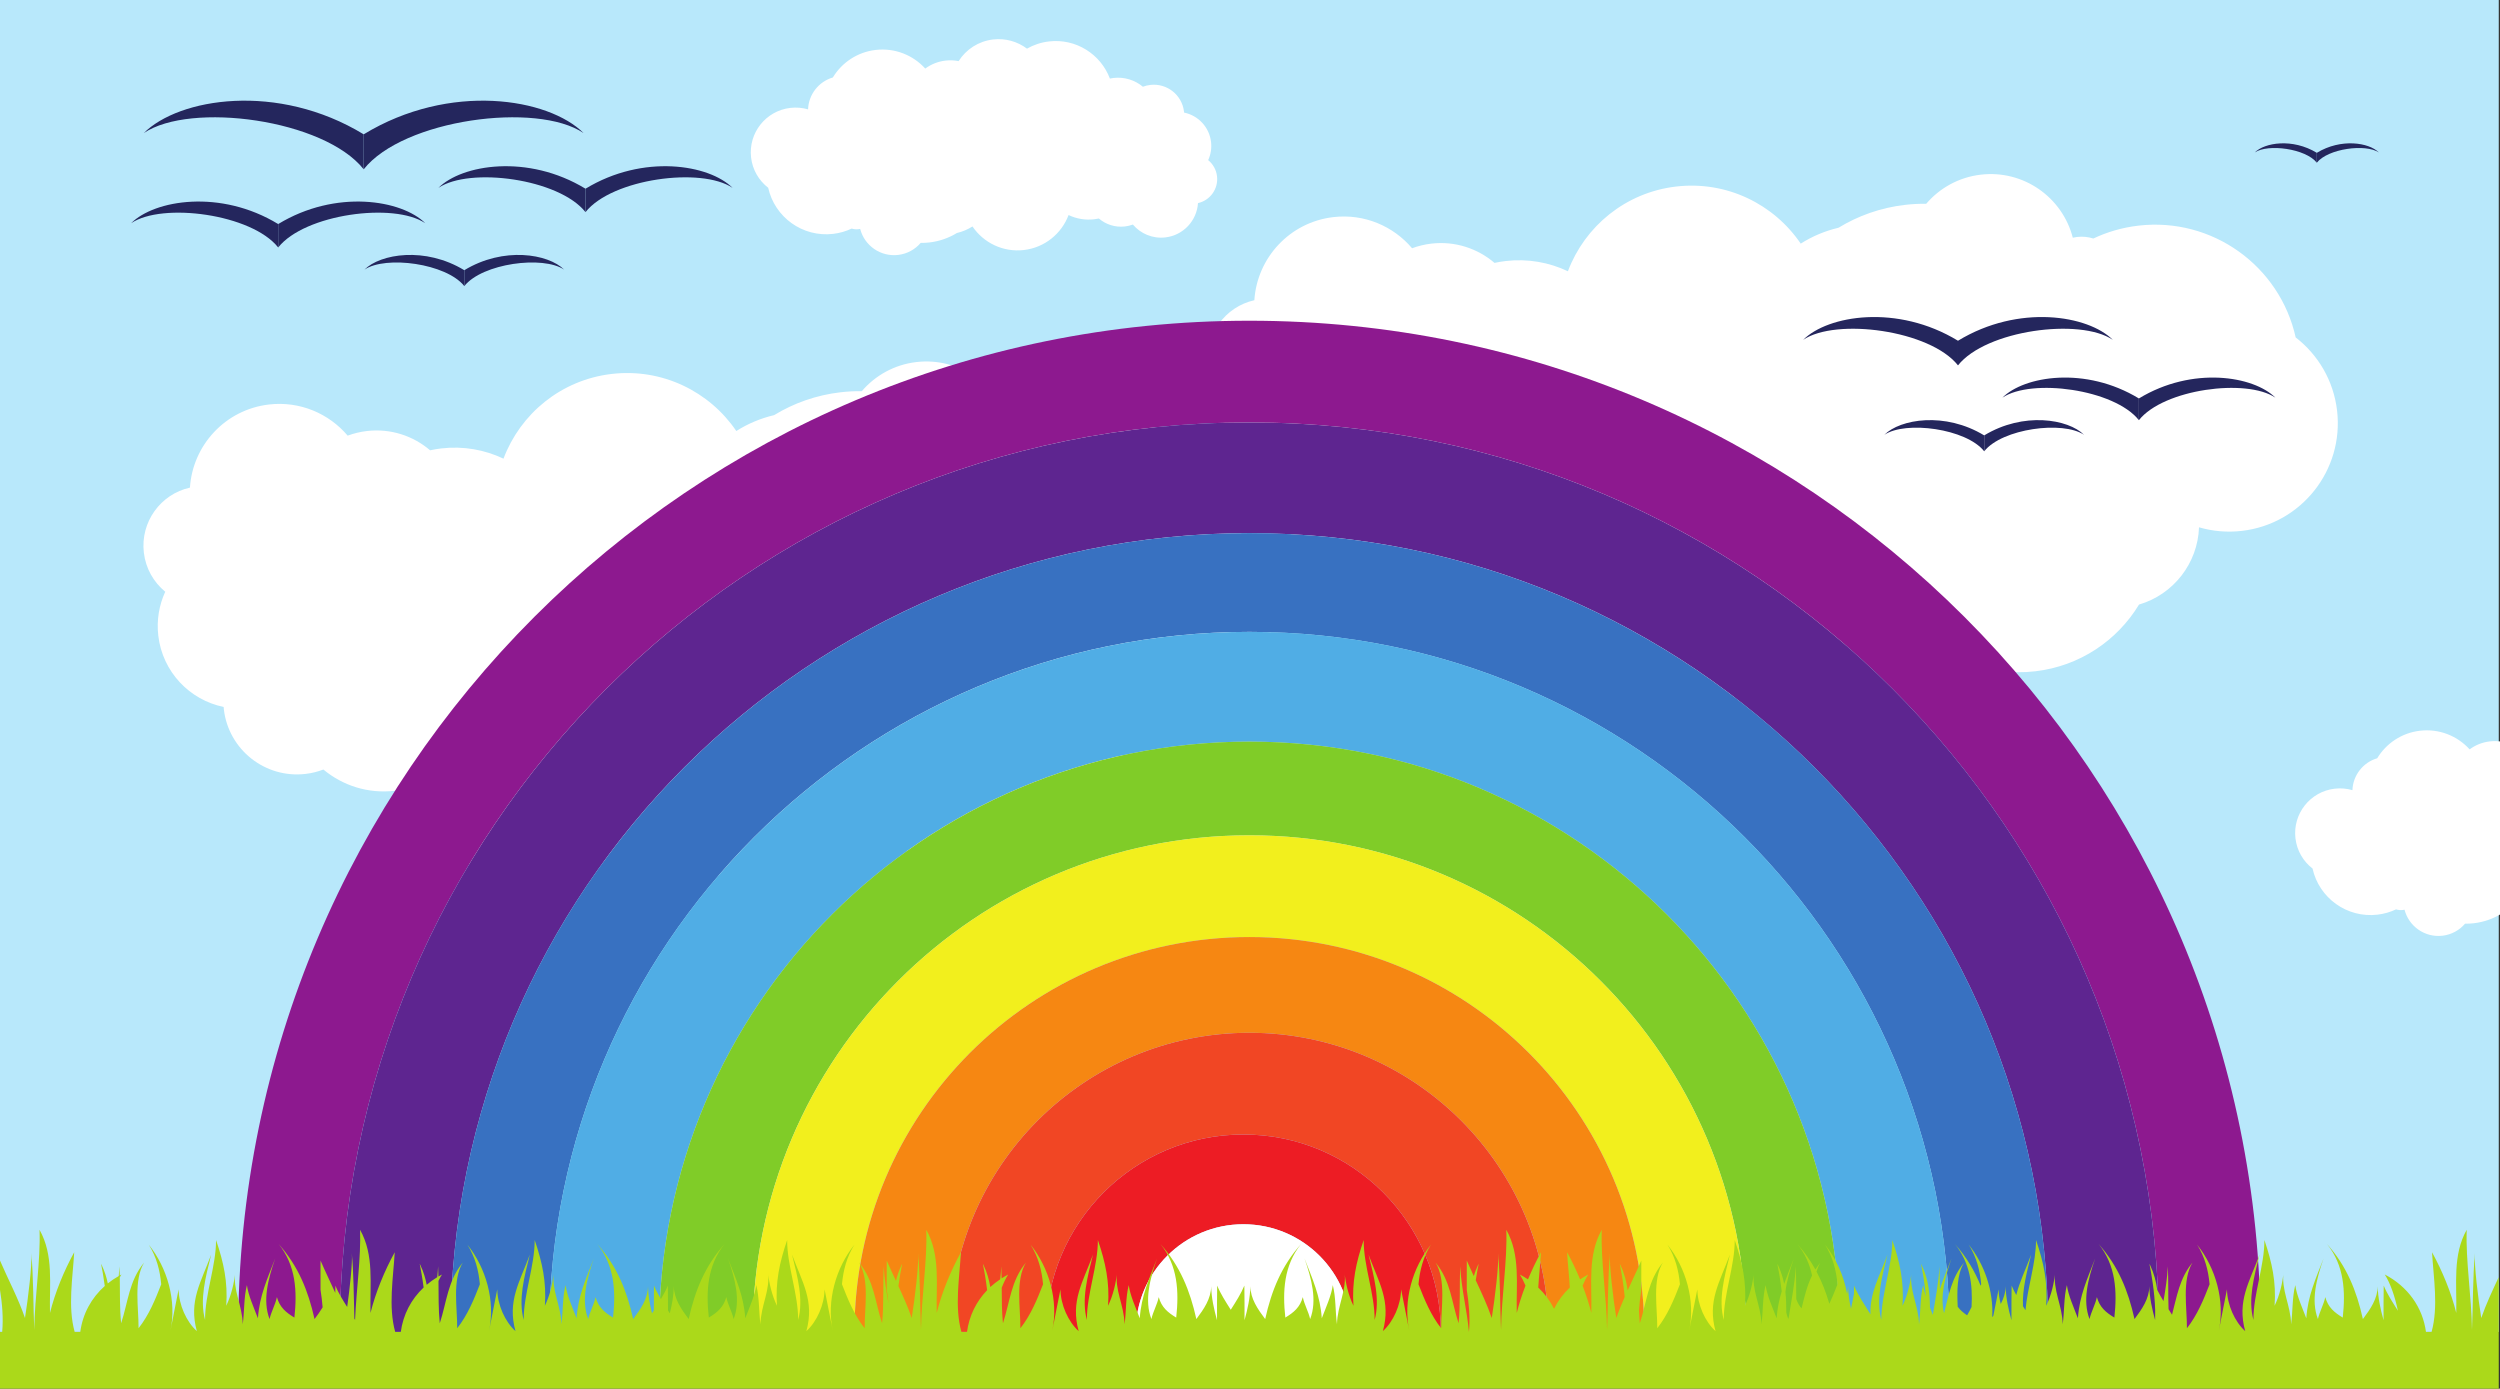<?xml version="1.0" encoding="UTF-8"?>
<svg width="1334px" height="741px" viewBox="0 0 1334 741" version="1.1" xmlns="http://www.w3.org/2000/svg" xmlns:xlink="http://www.w3.org/1999/xlink">
    <rect x="0" y="0" width="1334" height="741" fill="#333333" stroke="none"/>
    <!-- Generator: Sketch 54.1 (76490) - https://sketchapp.com -->
    <title>logo</title>
    <desc>Created with Sketch.</desc>
    <defs>
        <polygon id="path-1" points="0 1333.333 1333.333 1333.333 1333.333 0 0 0"></polygon>
    </defs>
    <g id="Page-1" stroke="none" stroke-width="1" fill="none" fill-rule="evenodd">
        <g id="logo" transform="translate(737.5, 666.333) scale(-1, 1) rotate(-180) translate(-737.5, -666.333) translate(0, -0.667)">
            <polygon id="background" fill="#B8E8FB" fill-rule="nonzero" points="-1.08938595e-16 622.603 1333.333 622.603 1333.333 1333.332 -1.08938595e-16 1333.332"></polygon>
            <g id="wolken" transform="translate(76.536, 833.907)" fill="#FFFFFF" fill-rule="nonzero">
                <path d="M1148.315,52.096 C1149.091,45.45 1152.529,39.768 1157.435,35.976 C1160.909,20.28 1175.777,9.453 1192.089,11.36 C1195.621,11.773 1198.951,12.75 1201.995,14.193 C1203.121,13.836 1204.334,13.706 1205.578,13.849 C1205.901,13.888 1206.214,13.942 1206.521,14.016 C1208.813,5.104 1217.386,-0.968 1226.779,0.128 C1231.646,0.698 1235.854,3.092 1238.807,6.541 C1240.357,6.524 1241.927,6.601 1243.509,6.786 C1248.859,7.412 1253.799,9.18 1258.115,11.818 C1261.13,12.526 1263.935,13.724 1266.446,15.318 C1272.337,6.633 1282.739,1.442 1293.886,2.745 C1305.067,4.052 1314.015,11.546 1317.725,21.405 C1321.849,19.448 1326.553,18.58 1331.422,19.15 C1332.261,19.246 1333.081,19.388 1333.889,19.562 C1337.599,16.388 1342.573,14.706 1347.807,15.318 C1349.289,15.489 1350.703,15.841 1352.042,16.337 C1356.17,11.464 1362.575,8.682 1369.394,9.48 C1379.006,10.601 1386.185,18.457 1386.785,27.781 C1393.258,29.226 1397.722,35.364 1396.935,42.098 C1396.526,45.614 1394.758,48.637 1392.222,50.716 C1393.567,53.642 1394.154,56.965 1393.753,60.401 C1392.818,68.389 1386.834,74.553 1379.362,76.088 C1379.349,76.262 1379.337,76.436 1379.315,76.612 C1378.277,85.51 1370.222,91.88 1361.323,90.84 C1359.943,90.678 1358.627,90.348 1357.389,89.873 C1353.167,93.392 1347.57,95.242 1341.685,94.554 C1341.034,94.478 1340.397,94.37 1339.769,94.236 C1334.899,107.225 1321.665,115.73 1307.269,114.048 C1303.003,113.549 1299.042,112.204 1295.534,110.198 C1290.534,113.954 1284.143,115.877 1277.441,115.094 C1269.581,114.174 1262.99,109.737 1259.053,103.541 C1256.797,103.989 1254.433,104.102 1252.026,103.821 C1247.979,103.348 1244.313,101.828 1241.255,99.57 C1234.782,106.705 1225.078,110.713 1214.782,109.51 C1204.927,108.358 1196.706,102.689 1191.938,94.814 C1184.357,92.593 1178.995,85.714 1178.722,77.797 C1175.739,78.668 1172.539,78.968 1169.261,78.585 C1156.162,77.054 1146.785,65.194 1148.315,52.096" id="wolk4"></path>
                <path d="M1170.528,280.326 C1168.648,296.424 1160.32,310.194 1148.434,319.379 C1140.014,357.407 1104,383.638 1064.478,379.019 C1055.918,378.018 1047.853,375.648 1040.473,372.151 C1037.753,373.016 1034.812,373.336 1031.792,372.984 C1031.014,372.892 1030.254,372.756 1029.508,372.584 C1023.96,394.174 1003.188,408.887 980.43,406.228 C968.637,404.851 958.442,399.051 951.29,390.687 C947.536,390.735 943.733,390.546 939.902,390.098 C926.937,388.582 914.969,384.298 904.514,377.91 C897.208,376.188 890.412,373.292 884.33,369.426 C870.056,390.468 844.853,403.046 817.85,399.888 C790.757,396.723 769.081,378.563 760.098,354.678 C750.106,359.423 738.708,361.522 726.91,360.143 C724.882,359.906 722.89,359.568 720.937,359.143 C711.944,366.838 699.894,370.912 687.21,369.43 C683.624,369.011 680.194,368.162 676.954,366.959 C666.957,378.764 651.432,385.506 634.916,383.575 C611.632,380.854 594.237,361.822 592.785,339.231 C577.097,335.73 566.282,320.86 568.189,304.546 C569.184,296.03 573.465,288.703 579.61,283.667 C576.348,276.575 574.93,268.524 575.902,260.203 C578.165,240.85 592.664,225.915 610.762,222.199 C610.798,221.776 610.829,221.354 610.878,220.928 C613.397,199.372 632.913,183.939 654.47,186.459 C657.81,186.85 661.001,187.65 664.004,188.8 C674.228,180.278 687.785,175.792 702.049,177.46 C703.624,177.644 705.17,177.907 706.692,178.23 C718.486,146.763 750.554,126.156 785.429,130.231 C795.765,131.439 805.36,134.702 813.857,139.559 C825.97,130.459 841.453,125.8 857.69,127.699 C876.733,129.924 892.701,140.675 902.241,155.687 C907.708,154.602 913.432,154.327 919.265,155.008 C929.066,156.155 937.949,159.838 945.358,165.307 C961.041,148.023 984.554,138.31 1009.5,141.224 C1033.369,144.015 1053.29,157.751 1064.842,176.83 C1083.21,182.212 1096.2,198.874 1096.861,218.058 C1104.082,215.948 1111.837,215.22 1119.78,216.148 C1151.516,219.858 1174.236,248.591 1170.528,280.326" id="wolk3"></path>
                <path d="M324.244,415.364 C325.02,408.72 328.457,403.036 333.364,399.244 C336.839,383.548 351.705,372.721 368.017,374.628 C371.549,375.041 374.88,376.019 377.925,377.463 C379.049,377.105 380.263,376.973 381.508,377.119 C381.829,377.156 382.144,377.212 382.451,377.283 C384.741,368.372 393.316,362.299 402.709,363.396 C407.576,363.965 411.784,366.359 414.736,369.811 C416.287,369.792 417.856,369.869 419.437,370.055 C424.788,370.68 429.728,372.448 434.044,375.085 C437.06,375.796 439.865,376.992 442.376,378.587 C448.267,369.901 458.669,364.711 469.816,366.013 C480.997,367.32 489.944,374.816 493.653,384.675 C497.777,382.716 502.483,381.849 507.352,382.419 C508.189,382.516 509.011,382.656 509.817,382.832 C513.529,379.656 518.501,377.973 523.737,378.587 C525.217,378.759 526.633,379.109 527.971,379.605 C532.099,374.732 538.505,371.949 545.324,372.747 C554.935,373.869 562.113,381.725 562.713,391.051 C569.188,392.496 573.652,398.633 572.865,405.367 C572.455,408.883 570.688,411.907 568.151,413.985 C569.497,416.912 570.083,420.235 569.681,423.669 C568.748,431.659 562.764,437.823 555.292,439.356 C555.277,439.531 555.265,439.705 555.245,439.881 C554.205,448.779 546.151,455.148 537.252,454.109 C535.873,453.948 534.556,453.617 533.317,453.141 C529.097,456.66 523.5,458.511 517.613,457.823 C516.963,457.747 516.325,457.639 515.697,457.505 C510.828,470.493 497.593,479 483.197,477.317 C478.932,476.819 474.971,475.472 471.464,473.467 C466.464,477.224 460.072,479.145 453.371,478.363 C445.511,477.444 438.92,473.005 434.983,466.809 C432.725,467.259 430.363,467.371 427.955,467.089 C423.909,466.616 420.243,465.097 417.185,462.839 C410.712,469.973 401.007,473.983 390.711,472.78 C380.857,471.628 372.635,465.957 367.867,458.083 C360.285,455.861 354.924,448.984 354.651,441.065 C351.669,441.937 348.469,442.237 345.191,441.853 C332.092,440.323 322.715,428.463 324.244,415.364" id="wolk2"></path>
                <path d="M602.555,180.331 C600.675,196.429 592.347,210.199 580.462,219.384 C572.043,257.412 536.027,283.643 496.506,279.024 C487.946,278.023 479.882,275.653 472.5,272.156 C469.78,273.021 466.839,273.341 463.82,272.989 C463.043,272.897 462.282,272.761 461.536,272.589 C455.988,294.179 435.216,308.892 412.458,306.233 C400.666,304.856 390.47,299.056 383.319,290.692 C379.563,290.74 375.762,290.551 371.931,290.103 C358.964,288.587 346.998,284.303 336.543,277.915 C329.235,276.193 322.44,273.297 316.358,269.431 C302.084,290.473 276.882,303.051 249.879,299.893 C222.784,296.728 201.11,278.568 192.126,254.683 C182.134,259.428 170.735,261.527 158.939,260.148 C156.91,259.911 154.919,259.573 152.964,259.148 C143.972,266.843 131.923,270.917 119.238,269.435 C115.652,269.016 112.222,268.167 108.983,266.964 C98.986,278.769 83.459,285.511 66.944,283.58 C43.66,280.859 26.266,261.827 24.814,239.236 C9.124,235.735 -1.689,220.865 0.218,204.551 C1.212,196.035 5.494,188.708 11.639,183.672 C8.376,176.58 6.958,168.529 7.931,160.208 C10.192,140.855 24.691,125.92 42.79,122.204 C42.827,121.781 42.856,121.359 42.906,120.933 C45.426,99.377 64.942,83.944 86.499,86.464 C89.838,86.855 93.03,87.655 96.032,88.805 C106.256,80.283 119.814,75.797 134.076,77.465 C135.652,77.649 137.199,77.912 138.72,78.235 C150.514,46.768 182.582,26.161 217.456,30.236 C227.792,31.444 237.388,34.707 245.886,39.564 C257.999,30.464 273.482,25.805 289.719,27.704 C308.762,29.929 324.728,40.68 334.27,55.692 C339.735,54.607 345.459,54.332 351.292,55.013 C361.095,56.16 369.978,59.843 377.387,65.312 C393.068,48.028 416.582,38.315 441.527,41.229 C465.396,44.02 485.319,57.756 496.871,76.835 C515.238,82.217 528.227,98.879 528.888,118.063 C536.111,115.953 543.866,115.225 551.808,116.153 C583.544,119.863 606.263,148.596 602.555,180.331" id="wolk1"></path>
            </g>
            <g id="regenboog" transform="translate(126.667, 622.299)" fill-rule="nonzero">
                <path d="M540,485.62 C808.033,485.62 1025.315,268.338 1025.315,0.303 L1079.593,0.303 C1079.593,298.314 838.013,539.898 540,539.898 C241.988,539.898 0.407,298.314 0.407,0.303 L54.685,0.303 C54.685,268.338 271.968,485.62 540,485.62" id="lichtpaars" fill="#8D198F"></path>
                <path d="M540,485.62 C271.968,485.62 54.685,268.338 54.685,0.303 L113.749,0.303 C113.749,235.714 304.592,426.552 540,426.552 C775.409,426.552 966.251,235.714 966.251,0.303 L1025.315,0.303 C1025.315,268.338 808.033,485.62 540,485.62" id="paars" fill="#5E2590"></path>
                <path d="M540,426.552 C304.592,426.552 113.749,235.715 113.749,0.303 L166.435,0.303 C166.435,206.619 333.685,373.868 540,373.868 C746.315,373.868 913.565,206.619 913.565,0.303 L966.251,0.303 C966.251,235.715 775.409,426.552 540,426.552" id="blauw" fill="#3871C1"></path>
                <path d="M540,373.869 C333.685,373.869 166.435,206.618 166.435,0.303 L224.995,0.303 C224.995,174.278 366.025,315.313 540,315.313 C713.973,315.313 855.008,174.278 855.008,0.303 L913.565,0.303 C913.565,206.618 746.315,373.869 540,373.869" id="lichtblauw" fill="#50ADE5"></path>
                <path d="M540,315.313 C366.025,315.313 224.995,174.278 224.995,0.303 L274.993,0.303 C274.993,146.666 393.639,265.313 540,265.313 C686.361,265.313 805.008,146.666 805.008,0.303 L855.008,0.303 C855.008,174.278 713.973,315.313 540,315.313" id="groen" fill="#80CC28"></path>
                <path d="M540,265.313 C393.639,265.313 274.993,146.666 274.993,0.303 L329.271,0.303 C329.271,116.689 423.615,211.035 540,211.035 C656.385,211.035 750.729,116.689 750.729,0.303 L805.008,0.303 C805.008,146.666 686.361,265.313 540,265.313" id="geel" fill="#F2EF1D"></path>
                <path d="M540,211.035 C423.615,211.035 329.271,116.689 329.271,0.304 L380.357,0.304 C380.357,88.473 451.831,159.949 540,159.949 C628.169,159.949 699.643,88.473 699.643,0.304 L750.729,0.304 C750.729,116.689 656.385,211.035 540,211.035" id="oranje" fill="#F68712"></path>
                <path d="M540,159.949 C451.831,159.949 380.357,88.473 380.357,0.304 L431.441,0.304 C431.441,58.496 478.617,105.667 536.807,105.667 C594.997,105.667 642.175,58.496 642.175,0.304 L699.643,0.304 C699.643,88.473 628.169,159.949 540,159.949" id="lichtrood" fill="#F14624"></path>
                <path d="M536.807,105.667 C478.618,105.667 431.441,58.496 431.441,0.304 L479.335,0.304 C479.335,32.044 505.066,57.776 536.807,57.776 C568.55,57.776 594.281,32.044 594.281,0.304 L642.174,0.304 C642.174,58.496 594.998,105.667 536.807,105.667" id="rood" fill="#ED1C24"></path>
                <path d="M536.807,57.776 C505.066,57.776 479.335,32.044 479.335,0.304 L594.281,0.304 C594.281,32.044 568.55,57.776 536.807,57.776" id="wit" fill="#FFFFFF"></path>
            </g>
            <g id="vogels" transform="translate(69.781, 1091.669)" fill="#24265D" fill-rule="nonzero">
                <g id="vogel8" transform="translate(1133.139, 154.784)">
                    <path d="M33.333,5.333 C20.351,13.236 5.485,10.791 0.217,5.521 C7.241,10.288 27.375,7.592 33.333,0.065 L33.333,5.333 Z" id="path3836"></path>
                    <path d="M33.333,5.333 C46.316,13.236 61.181,10.791 66.449,5.521 C59.424,10.288 39.292,7.592 33.333,0.065 L33.333,5.333 Z" id="path3840"></path>
                </g>
                <g id="vogel7" transform="translate(935.654, -0)">
                    <path d="M53.333,9.333 C32.443,22.051 8.524,18.113 0.047,9.636 C11.349,17.307 43.747,12.967 53.333,0.856 L53.333,9.333 Z" id="path3828"></path>
                    <path d="M53.333,9.333 C74.224,22.051 98.143,18.113 106.62,9.636 C95.317,17.307 62.92,12.967 53.333,0.856 L53.333,9.333 Z" id="path3832"></path>
                </g>
                <g id="vogel6" transform="translate(998.203, 17.044)">
                    <path d="M73.333,12 C44.777,29.384 12.08,24.003 0.492,12.415 C15.941,22.9 60.228,16.968 73.333,0.412 L73.333,12 Z" id="path3844"></path>
                    <path d="M73.333,12 C101.891,29.384 134.588,24.003 146.176,12.415 C130.725,22.9 86.439,16.968 73.333,0.412 L73.333,12 Z" id="path3848"></path>
                </g>
                <g id="vogel5" transform="translate(892.338, 46.514)">
                    <path d="M82.667,13.333 C50.279,33.052 13.192,26.948 0.048,13.804 C17.572,25.696 67.803,18.968 82.667,0.191 L82.667,13.333 Z" id="path3852"></path>
                    <path d="M82.667,13.333 C115.057,33.052 152.144,26.948 165.288,13.804 C147.763,25.696 97.532,18.968 82.667,0.191 L82.667,13.333 Z" id="path3856"></path>
                </g>
                <g id="vogel4" transform="translate(124.639, 88.144)">
                    <path d="M53.333,9.333 C32.443,22.051 8.524,18.113 0.047,9.636 C11.349,17.307 43.747,12.967 53.333,0.856 L53.333,9.333 Z" id="path3820"></path>
                    <path d="M53.333,9.333 C74.224,22.051 98.143,18.113 106.62,9.636 C95.317,17.307 62.92,12.967 53.333,0.856 L53.333,9.333 Z" id="path3824"></path>
                </g>
                <g id="vogel3" transform="translate(163.977, 127.628)">
                    <path d="M78.667,13.333 C47.897,32.063 12.669,26.265 0.184,13.779 C16.832,25.076 64.547,18.685 78.667,0.848 L78.667,13.333 Z" id="path3812"></path>
                    <path d="M78.667,13.333 C109.436,32.063 144.664,26.265 157.149,13.779 C140.501,25.076 92.787,18.685 78.667,0.848 L78.667,13.333 Z" id="path3816"></path>
                </g>
                <g id="vogel2" transform="translate(0, 108.773)">
                    <path d="M78.667,13.333 C47.897,32.063 12.669,26.265 0.184,13.779 C16.832,25.076 64.547,18.685 78.667,0.848 L78.667,13.333 Z" id="path3804"></path>
                    <path d="M78.667,13.333 C109.436,32.063 144.664,26.265 157.149,13.779 C140.501,25.076 92.787,18.685 78.667,0.848 L78.667,13.333 Z" id="path3808"></path>
                </g>
                <g id="vogel1" transform="translate(6.951, 151.32)">
                    <path d="M117.333,18.667 C71.333,46.667 18.667,38 0,19.333 C24.889,36.223 96.223,26.667 117.333,0 L117.333,18.667 Z" id="path3796"></path>
                    <path d="M117.333,18.667 C163.333,46.667 216,38 234.667,19.333 C209.777,36.223 138.444,26.667 117.333,-2.84217094e-14 L117.333,18.667 Z" id="path3800"></path>
                </g>
            </g>
            <path d="M1320.64,664.592 C1319.445,652.155 1319.609,635.801 1319.052,623.643 C1318.805,641.772 1315.631,660.64 1316.235,677.127 C1308.617,663.552 1311.019,648.233 1310.664,632.739 C1307.905,643.827 1303.208,655.145 1297.732,665.132 C1298.519,651.431 1301.221,636.104 1297.484,622.603 L1294.501,622.603 C1292.741,635.799 1284.727,646.907 1272.513,653.259 C1275.483,648.589 1277.892,641.673 1279.519,633.936 C1276.708,638.403 1273.801,642.809 1271.951,647.34 C1271.837,641.248 1271.86,635.015 1271.86,628.865 C1270.236,634.757 1268.864,640.765 1268.749,647.009 C1268.657,640.261 1264.831,634.816 1260.837,629.473 C1257.444,644.715 1252.165,657.711 1241.693,669.521 C1250.911,658.056 1251.617,644.291 1250.092,630.269 C1245.572,633.009 1242.259,635.755 1240.761,641.2 C1239.961,637.215 1237.691,633.387 1236.849,629.467 C1232.973,639.469 1236.131,651.057 1239.86,661.841 C1235.641,650.887 1231.453,641.896 1230.636,629.903 C1228.444,635.62 1225.467,642.196 1224.76,647.607 C1223.039,640.793 1223.484,633.659 1222.524,626.671 C1222.361,636.912 1217.077,644.911 1218.56,654.875 C1217.975,648.653 1216.449,642.295 1213.728,636.571 C1214.604,649.281 1212.365,659.691 1208.284,671.651 C1208.344,657.855 1202.357,642.879 1202.428,629.013 C1199.459,639.949 1202.741,652 1205.693,663.887 C1200.271,649.112 1193.591,639.153 1198.039,623.045 C1192.475,628.04 1188.42,637.085 1188.317,645.332 C1186.885,637.955 1185.289,630.369 1183.951,623.225 C1187.365,639.233 1182.273,656.841 1172.372,669.189 C1176.587,662.543 1178.349,655.432 1179.037,648.052 C1175.868,639.881 1172.441,631.539 1166.937,624.58 C1167.019,635.413 1164.221,650.325 1169.913,659.616 C1162.919,651.14 1161.617,641.519 1158.987,631.788 C1158.381,632.776 1157.763,633.76 1157.143,634.743 C1156.868,642.293 1157.109,650.175 1156.749,657.643 C1156.459,651.273 1155.467,645.145 1154.44,639.06 C1153.221,641.059 1152.071,643.059 1151.096,645.077 C1150.528,649.368 1149.439,653.681 1147.308,658.24 C1147.193,658.484 1147.065,658.723 1146.925,658.953 C1147.952,654.009 1149.727,643.861 1149.995,634.359 C1149.995,632.809 1149.993,631.257 1149.993,629.713 C1149.985,629.465 1149.976,629.219 1149.965,628.973 C1148.353,634.831 1146.996,640.805 1146.883,647.009 C1146.792,640.261 1142.965,634.816 1138.972,629.473 C1135.579,644.715 1130.3,657.711 1119.827,669.521 C1129.044,658.056 1129.751,644.291 1128.224,630.269 C1123.707,633.009 1120.392,635.755 1118.895,641.2 C1118.095,637.215 1115.824,633.387 1114.983,629.467 C1111.107,639.469 1114.264,651.057 1117.992,661.841 C1113.773,650.887 1109.587,641.896 1108.769,629.903 C1106.579,635.62 1103.599,642.196 1102.893,647.607 C1101.172,640.793 1101.617,633.659 1100.657,626.671 C1100.493,636.912 1095.211,644.911 1096.693,654.875 C1096.107,648.653 1094.584,642.295 1091.863,636.571 C1092.737,649.281 1090.499,659.691 1086.417,671.651 C1086.471,659.565 1081.884,646.576 1080.792,634.219 C1080.347,634.925 1079.9,635.632 1079.455,636.336 C1079.027,645.213 1081.521,654.599 1083.825,663.887 C1080.877,655.852 1077.571,649.24 1075.871,642.291 C1074.94,643.963 1074.096,645.643 1073.403,647.34 C1073.291,641.248 1073.313,635.015 1073.313,628.865 C1071.689,634.757 1070.317,640.765 1070.203,647.009 C1070.155,643.569 1069.136,640.469 1067.619,637.545 C1066.893,640.12 1066.483,642.759 1066.449,645.325 C1065.548,640.687 1064.588,635.975 1063.661,631.332 C1063.453,631.044 1063.245,630.757 1063.035,630.473 C1063.851,644.369 1058.931,658.683 1050.505,669.189 C1054.72,662.543 1056.484,655.431 1057.171,648.051 C1057.073,647.799 1056.973,647.544 1056.873,647.292 C1053.637,655.251 1049.291,662.592 1043.147,669.521 C1051.121,659.601 1052.719,647.96 1052.019,635.921 C1051.283,634.411 1050.493,632.929 1049.661,631.475 C1047.667,632.817 1045.963,634.249 1044.631,636.073 C1044.232,644.492 1044.201,653.337 1048.047,659.616 C1041.248,651.377 1039.825,642.059 1037.337,632.609 C1035.099,641.852 1037.968,652.168 1041.312,661.841 C1039.068,656.017 1036.84,650.747 1035.116,645.287 C1035.097,649.448 1035.079,653.605 1034.883,657.643 C1034.476,648.712 1032.697,640.255 1031.375,631.727 C1030.871,633.005 1030.348,634.313 1029.829,635.632 C1029.72,643.193 1029.131,650.352 1025.441,658.24 C1025.325,658.484 1025.199,658.723 1025.057,658.953 C1025.828,655.251 1027.016,648.628 1027.679,641.543 C1027,643.648 1026.461,645.703 1026.212,647.607 C1024.491,640.793 1024.936,633.659 1023.977,626.671 C1023.813,636.912 1018.531,644.911 1020.012,654.875 C1019.427,648.653 1017.903,642.295 1015.181,636.571 C1016.056,649.281 1013.817,659.691 1009.736,671.651 C1009.797,657.855 1003.811,642.879 1003.879,629.013 C1000.911,639.949 1004.195,652 1007.145,663.887 C1002.805,652.061 997.675,643.313 998.075,632.036 C994.925,637.157 991.436,642.168 989.324,647.34 C989.297,645.86 989.296,644.355 989.281,642.86 C988.763,640.228 988.233,637.585 987.704,634.947 C986.823,638.889 986.199,642.899 986.123,647.009 C986.103,645.6 985.915,644.251 985.601,642.944 C983.901,652.592 979.728,661.827 973.824,669.189 C978.04,662.543 979.804,655.431 980.489,648.051 C979.136,644.563 977.725,641.051 976.137,637.62 C974.375,643.692 972.165,649.397 969.28,654.823 C969.801,656.532 970.468,658.149 971.367,659.616 C970.367,658.405 969.484,657.169 968.697,655.915 C966.081,660.647 962.929,665.165 959.067,669.521 C963.24,664.331 965.656,658.665 966.924,652.723 C964.131,647.12 962.813,641.183 961.309,635.153 C960.112,636.544 959.159,638.175 958.477,640.183 C958.407,646.024 958.477,651.952 958.203,657.643 C957.777,648.329 955.855,639.532 954.523,630.631 C954.413,630.244 954.307,629.856 954.223,629.467 C953.781,630.607 953.441,631.769 953.172,632.948 C953.156,636.664 953.092,640.256 952.697,643.848 C953.34,649.827 955.197,655.953 957.233,661.841 C955.399,657.077 953.571,652.684 952.021,648.253 C951.373,651.507 950.368,654.804 948.761,658.24 C948.645,658.484 948.517,658.723 948.376,658.953 C949.047,655.729 950.035,650.287 950.715,644.257 C949.36,639.768 948.365,635.12 948.009,629.903 C945.817,635.62 942.84,642.196 942.133,647.607 C940.412,640.793 940.857,633.659 939.897,626.671 C939.735,636.912 934.451,644.911 935.933,654.875 C935.348,648.653 933.823,642.295 931.101,636.571 C931.979,649.281 929.739,659.691 925.657,671.651 C925.717,657.855 919.731,642.879 919.801,629.013 C916.832,639.949 920.115,652 923.067,663.887 C917.645,649.112 910.964,639.153 915.412,623.045 C909.848,628.04 905.793,637.085 905.691,645.332 C904.26,637.955 902.663,630.369 901.324,623.225 C904.739,639.233 899.648,656.841 889.745,669.189 C893.96,662.543 895.724,655.432 896.411,648.052 C893.241,639.881 889.816,631.539 884.312,624.58 C884.392,635.413 881.595,650.325 887.287,659.616 C879.205,649.821 878.728,638.501 875.015,627.248 C874.781,629.491 874.64,631.795 874.545,634.129 C874.779,637.763 875.223,641.409 875.8,645.06 L875.8,660.704 C875.261,659.452 874.707,658.205 874.148,656.963 C874.137,657.188 874.133,657.417 874.123,657.643 C874.109,657.349 874.077,657.063 874.06,656.769 C872.244,652.751 870.344,648.768 868.513,644.765 C867.957,649.157 866.865,653.571 864.681,658.24 C864.567,658.484 864.439,658.723 864.299,658.953 C865.079,655.204 866.285,648.461 866.941,641.276 C865.313,637.587 863.779,633.861 862.471,630.051 C860.848,640.063 858.549,658.761 859.109,664.592 C857.916,652.155 858.08,635.801 857.523,623.643 C857.275,641.772 854.1,660.64 854.705,677.127 C847.088,663.552 849.488,648.233 849.135,632.739 C847.925,637.597 846.327,642.496 844.471,647.313 C845.396,649.545 846.404,651.553 847.487,653.259 C845.967,652.467 844.525,651.588 843.137,650.653 C841.061,655.657 838.72,660.539 836.203,665.132 C836.549,659.073 837.277,652.695 837.657,646.297 C834.167,643.004 831.325,639.18 829.235,634.953 C827.145,639.18 824.304,643.004 820.813,646.297 C821.193,652.695 821.921,659.073 822.268,665.132 C819.751,660.539 817.409,655.657 815.333,650.653 C813.945,651.588 812.504,652.467 810.984,653.259 C812.067,651.553 813.076,649.545 814,647.313 C812.144,642.496 810.545,637.597 809.336,632.739 C808.983,648.233 811.383,663.552 803.765,677.127 C804.371,660.64 801.196,641.772 800.948,623.643 C800.391,635.801 800.555,652.155 799.361,664.592 C799.921,658.761 797.623,640.063 796,630.051 C793.637,636.936 790.547,643.545 787.456,650.172 C787.995,653.749 788.573,656.831 789.015,658.953 C788.873,658.723 788.747,658.484 788.632,658.24 C787.704,656.256 786.991,654.32 786.413,652.412 C785.136,655.16 783.871,657.919 782.671,660.704 L782.671,645.06 C783.86,637.536 784.507,630.036 783.836,622.603 L783.829,622.603 C782.804,634.315 779.743,645.547 779.191,657.643 C778.707,647.657 779.307,636.931 778.299,627.248 C774.585,638.501 774.109,649.821 766.027,659.616 C771.717,650.325 768.923,635.413 769.001,624.58 C763.497,631.539 760.072,639.881 756.903,648.052 C757.589,655.432 759.353,662.543 763.568,669.189 C753.665,656.841 748.576,639.233 751.989,623.225 C750.651,630.368 749.055,637.951 747.624,645.325 C747.52,637.08 743.465,628.039 737.901,623.045 C742.349,639.153 735.668,649.112 730.248,663.887 C733.199,652 736.481,639.949 733.513,629.013 C733.583,642.879 727.595,657.855 727.655,671.651 C723.575,659.691 721.335,649.281 722.211,636.571 C719.489,642.295 717.967,648.653 717.379,654.875 C718.863,644.911 713.579,636.912 713.416,626.671 C712.456,633.659 712.901,640.793 711.18,647.607 C710.475,642.196 707.495,635.62 705.304,629.903 C704.487,641.896 700.3,650.887 696.081,661.841 C699.809,651.057 702.967,639.469 699.092,629.467 C698.249,633.387 695.98,637.215 695.179,641.2 C693.681,635.755 690.368,633.009 685.849,630.269 C684.323,644.291 685.029,658.056 694.247,669.521 C683.773,657.711 678.495,644.715 675.101,629.473 C671.108,634.816 667.283,640.261 667.191,647.009 C667.076,640.765 665.705,634.757 664.08,628.865 C664.08,635.015 664.103,641.248 663.989,647.34 C662.209,642.98 659.449,638.733 656.739,634.439 C654.028,638.733 651.268,642.98 649.488,647.34 C649.375,641.248 649.399,635.015 649.399,628.865 C647.773,634.757 646.401,640.765 646.287,647.009 C646.196,640.261 642.369,634.816 638.375,629.473 C634.983,644.715 629.704,657.711 619.232,669.521 C628.448,658.056 629.155,644.291 627.628,630.269 C623.109,633.009 619.796,635.755 618.299,641.2 C617.499,637.215 615.229,633.387 614.387,629.467 C610.511,639.469 613.669,651.057 617.397,661.841 C613.179,650.887 608.991,641.896 608.175,629.903 C605.983,635.62 603.004,642.196 602.297,647.607 C600.576,640.793 601.021,633.659 600.063,626.671 C599.899,636.912 594.616,644.911 596.097,654.875 C595.512,648.653 593.987,642.295 591.265,636.571 C592.143,649.281 589.903,659.691 585.821,671.651 C585.883,657.855 579.896,642.879 579.964,629.013 C576.996,639.949 580.279,652 583.231,663.887 C577.809,649.112 571.128,639.153 575.576,623.045 C570.012,628.04 565.957,637.083 565.853,645.328 C564.424,637.953 562.827,630.368 561.488,623.225 C564.901,639.233 559.812,656.841 549.909,669.189 C554.124,662.543 555.888,655.431 556.575,648.051 C553.404,639.88 549.98,631.537 544.476,624.58 C544.556,635.413 541.76,650.325 547.451,659.616 C539.368,649.821 538.892,638.501 535.179,627.248 C534.549,633.299 534.547,639.757 534.516,646.188 C535.56,648.872 536.717,651.273 537.979,653.259 C536.761,652.625 535.601,651.927 534.468,651.203 C534.437,653.369 534.389,655.525 534.287,657.643 C534.18,655.295 533.956,652.987 533.692,650.696 C531.811,649.433 530.04,648.061 528.421,646.561 C527.805,650.365 526.732,654.207 524.845,658.24 C524.731,658.484 524.603,658.723 524.463,658.953 C525.109,655.841 526.052,650.663 526.731,644.883 C520.893,638.815 517.131,631.149 515.989,622.603 L513.008,622.603 C509.269,636.104 511.973,651.431 512.76,665.132 C507.284,655.145 502.587,643.827 499.828,632.739 C499.473,648.233 501.873,663.552 494.257,677.127 C494.861,660.64 491.687,641.772 491.44,623.643 C490.881,635.801 491.045,652.155 489.852,664.592 C490.412,658.761 488.113,640.063 486.491,630.051 C484.497,635.859 481.984,641.471 479.392,647.061 C480.035,651.948 480.824,656.237 481.388,658.953 C481.248,658.723 481.12,658.484 481.005,658.24 C479.661,655.365 478.744,652.589 478.095,649.853 C476.416,653.452 474.733,657.052 473.161,660.704 L473.161,645.06 C473.568,642.488 473.909,639.921 474.157,637.357 C473.037,644.003 471.881,650.679 471.564,657.643 C471.081,647.657 471.68,636.931 470.672,627.248 C466.959,638.501 466.484,649.821 458.4,659.616 C464.092,650.325 461.296,635.413 461.375,624.58 C455.872,631.539 452.445,639.881 449.276,648.052 C449.963,655.432 451.727,662.543 455.941,669.189 C446.04,656.841 440.949,639.233 444.364,623.225 C443.024,630.368 441.428,637.951 439.997,645.325 C439.893,637.08 435.839,628.039 430.275,623.045 C434.723,639.153 428.041,649.112 422.621,663.887 C425.572,652 428.855,639.949 425.887,629.013 C425.956,642.879 419.969,657.855 420.029,671.651 C415.948,659.691 413.708,649.281 414.585,636.571 C411.864,642.295 410.34,648.653 409.753,654.875 C411.235,644.911 405.952,636.912 405.789,626.671 C404.829,633.659 405.275,640.793 403.553,647.607 C402.848,642.196 399.869,635.62 397.677,629.903 C396.861,641.896 392.673,650.887 388.455,661.841 C392.183,651.057 395.34,639.469 391.464,629.467 C390.623,633.387 388.353,637.215 387.552,641.2 C386.055,635.755 382.741,633.009 378.223,630.269 C376.697,644.291 377.403,658.056 386.62,669.521 C376.148,657.711 370.869,644.715 367.476,629.473 C363.483,634.816 359.656,640.261 359.565,647.009 C359.475,642.056 358.587,637.252 357.415,632.535 C357.096,633.048 356.775,633.563 356.452,634.076 C356.452,638.516 356.444,642.961 356.364,647.34 C355.375,644.92 354.084,642.536 352.668,640.157 C351.252,642.536 349.96,644.92 348.972,647.34 C348.891,642.961 348.883,638.516 348.883,634.076 C348.56,633.563 348.239,633.048 347.92,632.535 C346.748,637.252 345.861,642.056 345.771,647.009 C345.679,640.261 341.853,634.816 337.859,629.473 C334.465,644.715 329.187,657.711 318.715,669.521 C327.932,658.056 328.639,644.291 327.112,630.269 C322.593,633.009 319.28,635.755 317.783,641.2 C316.983,637.215 314.712,633.387 313.871,629.467 C309.995,639.469 313.152,651.057 316.88,661.841 C312.663,650.887 308.475,641.896 307.657,629.903 C305.465,635.62 302.487,642.196 301.781,647.607 C300.06,640.793 300.505,633.659 299.545,626.671 C299.383,636.912 294.099,644.911 295.581,654.875 C294.995,648.653 293.471,642.295 290.749,636.571 C291.625,649.281 289.387,659.691 285.305,671.651 C285.367,657.855 279.379,642.879 279.448,629.013 C276.48,639.949 279.763,652 282.713,663.887 C277.292,649.112 270.612,639.153 275.06,623.045 C269.496,628.04 265.441,637.083 265.337,645.328 C263.907,637.953 262.311,630.368 260.972,623.225 C264.385,639.233 259.296,656.841 249.393,669.189 C253.608,662.543 255.372,655.431 256.059,648.051 C252.888,639.88 249.463,631.537 243.959,624.58 C244.04,635.413 241.244,650.325 246.935,659.616 C238.852,649.821 238.376,638.501 234.663,627.248 C233.913,634.449 234.052,642.228 233.973,649.851 C234.571,651.081 235.195,652.229 235.848,653.259 C235.195,652.919 234.565,652.549 233.935,652.183 C233.903,654.017 233.857,655.844 233.771,657.643 C233.681,655.681 233.509,653.749 233.307,651.828 C231.293,650.612 229.425,649.245 227.683,647.768 C227.041,651.179 226.016,654.632 224.329,658.24 C224.215,658.484 224.087,658.723 223.947,658.953 C224.54,656.1 225.38,651.511 226.039,646.316 C219.38,640.044 215.092,631.835 213.86,622.603 L210.877,622.603 C207.14,636.104 209.843,651.431 210.629,665.132 C205.153,655.145 200.456,643.827 197.697,632.739 C197.344,648.233 199.744,663.552 192.127,677.127 C192.672,662.273 190.155,645.491 189.469,629.055 C189.344,629.273 189.219,629.492 189.092,629.711 C188.771,640.891 188.727,654.125 187.721,664.592 C188.184,659.772 186.695,646.171 185.248,635.94 C182.856,639.725 180.519,643.488 178.945,647.34 C178.923,646.057 178.923,644.753 178.909,643.46 C176.309,649.205 173.532,654.893 171.032,660.704 L171.032,645.06 C171.524,641.949 171.904,638.844 172.156,635.744 C170.873,633.593 169.368,631.525 167.833,629.473 C164.44,644.715 159.161,657.711 148.689,669.521 C157.905,658.056 158.612,644.291 157.087,630.269 C152.568,633.009 149.255,635.755 147.757,641.2 C146.956,637.215 144.687,633.387 143.845,629.467 C139.968,639.469 143.127,651.057 146.855,661.841 C142.636,650.887 138.448,641.896 137.632,629.903 C135.44,635.62 132.461,642.196 131.755,647.607 C130.033,640.793 130.48,633.659 129.52,626.671 C129.356,636.912 124.073,644.911 125.556,654.875 C124.969,648.653 123.445,642.295 120.724,636.571 C121.6,649.281 119.361,659.691 115.28,671.651 C115.34,657.855 109.353,642.879 109.423,629.013 C106.455,639.949 109.736,652 112.688,663.887 C107.267,649.112 100.585,639.153 105.033,623.045 C99.469,628.04 95.415,637.083 95.312,645.328 C93.88,637.953 92.284,630.368 90.945,623.225 C94.36,639.233 89.269,656.841 79.367,669.189 C83.583,662.543 85.345,655.431 86.033,648.051 C82.863,639.88 79.437,631.537 73.933,624.58 C74.013,635.413 71.217,650.325 76.908,659.616 C68.825,649.821 68.349,638.501 64.636,627.248 C63.825,635.047 64.049,643.517 63.917,651.736 C64.211,652.264 64.511,652.776 64.817,653.259 C64.504,653.095 64.208,652.912 63.9,652.743 C63.867,654.388 63.823,656.028 63.744,657.643 C63.664,655.888 63.523,654.155 63.349,652.432 C61.276,651.256 59.319,649.951 57.517,648.504 C56.868,651.676 55.869,654.892 54.304,658.24 C54.188,658.484 54.061,658.723 53.92,658.953 C54.483,656.249 55.268,651.984 55.909,647.124 C48.744,640.756 44.115,632.241 42.828,622.603 L39.845,622.603 C36.108,636.104 38.812,651.431 39.597,665.132 C34.123,655.145 29.425,643.827 26.667,632.739 C26.312,648.233 28.712,663.552 21.095,677.127 C21.7,660.64 18.525,641.772 18.279,623.643 C17.72,635.801 17.884,652.155 16.691,664.592 C17.251,658.761 14.952,640.063 13.329,630.051 C9.72,640.565 4.417,650.437 1.13714409e-13,660.704 L1.13714409e-13,645.06 C1.189,637.536 1.836,630.036 1.165,622.603 L1.13714409e-13,622.603 L1.13714409e-13,0 L1333.333,0 L1333.333,651.867 C1329.984,644.671 1326.565,637.523 1324,630.051 C1322.377,640.063 1320.08,658.761 1320.64,664.592 Z" id="gras" fill="#ABD91A" fill-rule="nonzero"></path>
            <g id="bloemen" transform="translate(0, 0)">
                <g id="g4392-Clipped">
                    <mask id="mask-2" fill="white">
                        <use xlink:href="#path-1"></use>
                    </mask>
                    <g id="path4394"></g>
                    <g id="g4392" mask="url(#mask-2)">
                        <g transform="translate(20, 25.333)" id="g4922">
                            <g transform="translate(586.816, 545.852)"></g>
                        </g>
                    </g>
                </g>
            </g>
        </g>
    </g>
</svg>